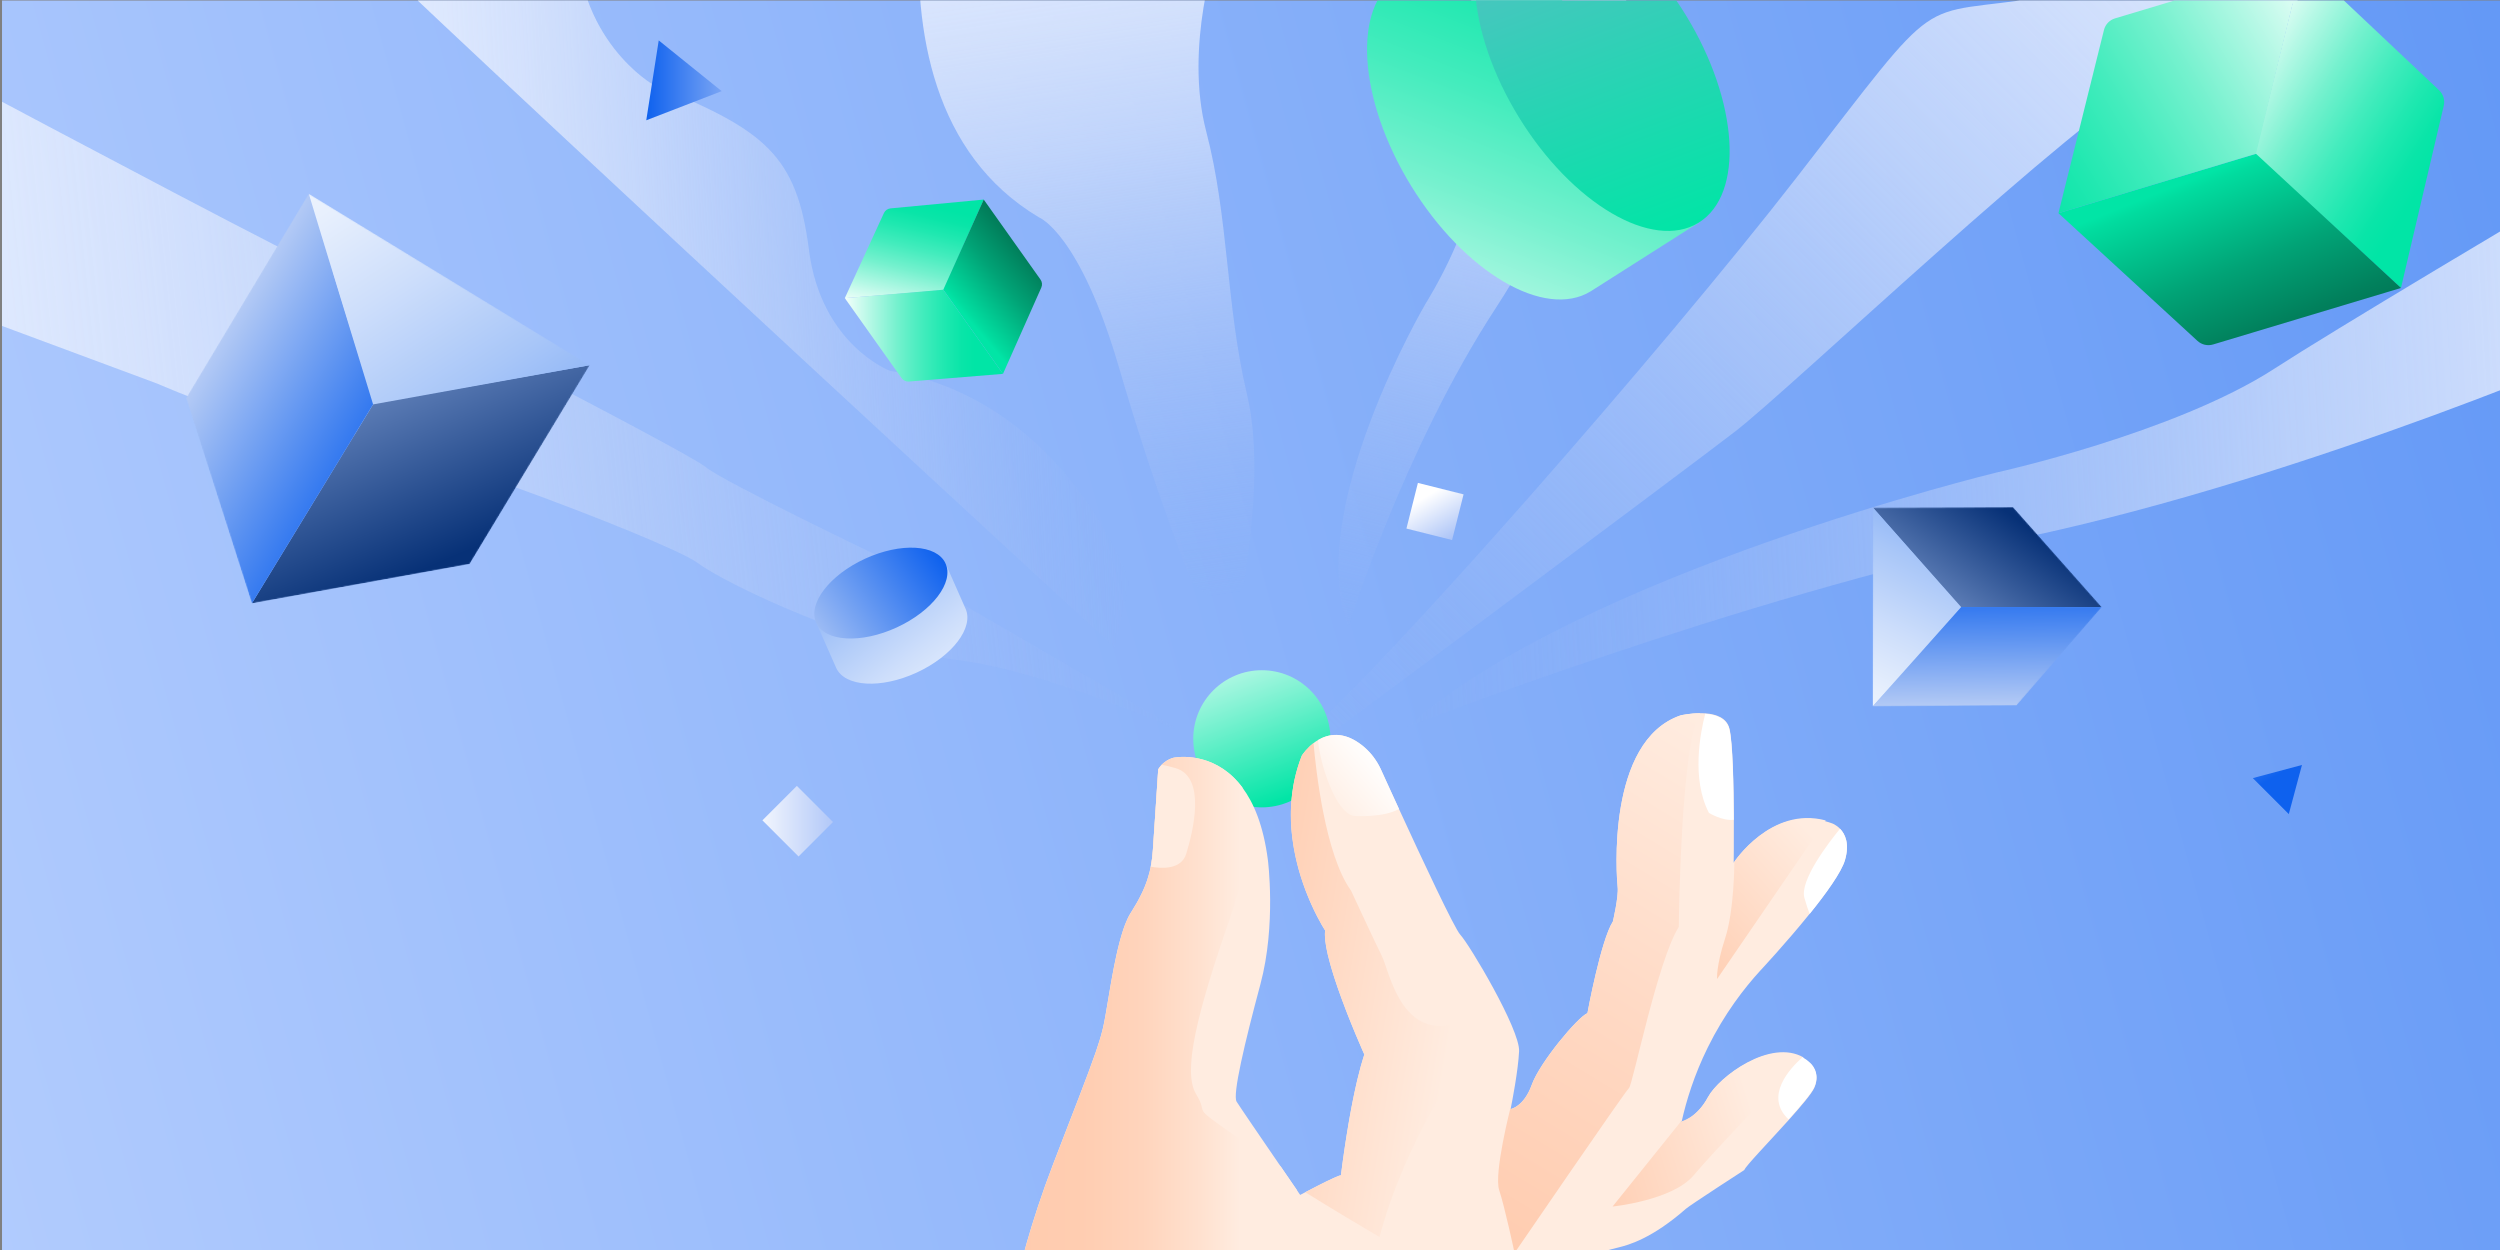 <?xml version="1.0" encoding="UTF-8"?>
<svg xmlns="http://www.w3.org/2000/svg" xmlns:xlink="http://www.w3.org/1999/xlink" viewBox="0 0 1868 934">
  <rect x="0" y="0" width="1868" height="934" fill="#808080" stroke="none"/>
  <defs>
    <style>
      .cls-1 {
        fill: none;
      }

      .cls-2 {
        mask: url(#mask);
      }

      .cls-3 {
        fill: url(#linear-gradient-8);
      }

      .cls-3, .cls-4, .cls-5, .cls-6, .cls-7, .cls-8, .cls-9, .cls-10, .cls-11, .cls-12 {
        fill-rule: evenodd;
      }

      .cls-4 {
        fill: url(#linear-gradient-9);
      }

      .cls-13 {
        fill: #ffece0;
      }

      .cls-14 {
        fill: url(#linear-gradient-7);
      }

      .cls-15 {
        fill: url(#linear-gradient-5);
      }

      .cls-16 {
        fill: url(#linear-gradient-6);
      }

      .cls-17 {
        fill: url(#linear-gradient-4);
      }

      .cls-18 {
        fill: url(#linear-gradient-3);
      }

      .cls-19 {
        fill: url(#linear-gradient-2);
      }

      .cls-20 {
        fill: url(#linear-gradient);
      }

      .cls-21 {
        mask: url(#mask-1);
      }

      .cls-22 {
        fill: #fff;
      }

      .cls-23 {
        fill: url(#linear-gradient-19);
      }

      .cls-24 {
        fill: url(#linear-gradient-14);
      }

      .cls-25 {
        fill: url(#linear-gradient-21);
      }

      .cls-26 {
        fill: url(#linear-gradient-20);
      }

      .cls-27 {
        fill: url(#linear-gradient-22);
      }

      .cls-28 {
        fill: url(#linear-gradient-23);
      }

      .cls-29 {
        fill: url(#linear-gradient-28);
      }

      .cls-30 {
        fill: url(#linear-gradient-25);
      }

      .cls-31 {
        fill: url(#linear-gradient-30);
      }

      .cls-32 {
        fill: url(#linear-gradient-15);
      }

      .cls-33 {
        fill: url(#linear-gradient-16);
      }

      .cls-34 {
        fill: url(#linear-gradient-17);
      }

      .cls-35 {
        fill: url(#linear-gradient-18);
      }

      .cls-36 {
        fill: url(#linear-gradient-34);
      }

      .cls-37 {
        fill: url(#linear-gradient-24);
      }

      .cls-38 {
        fill: url(#linear-gradient-26);
      }

      .cls-39 {
        fill: url(#linear-gradient-29);
      }

      .cls-5 {
        fill: url(#linear-gradient-32);
      }

      .cls-6 {
        fill: url(#linear-gradient-33);
      }

      .cls-7 {
        fill: url(#linear-gradient-31);
      }

      .cls-8 {
        fill: url(#linear-gradient-27);
      }

      .cls-9 {
        fill: url(#linear-gradient-10);
      }

      .cls-10 {
        fill: url(#linear-gradient-11);
      }

      .cls-11 {
        fill: url(#linear-gradient-13);
      }

      .cls-12 {
        fill: url(#linear-gradient-12);
      }

      .cls-40 {
        fill: #ffcbae;
      }

      .cls-41 {
        clip-path: url(#clippath);
      }
    </style>
    <linearGradient id="linear-gradient" x1="-440.45" y1="844.91" x2="4110.8" y2="-403.82" gradientUnits="userSpaceOnUse">
      <stop offset="0" stop-color="#c0d5ff"/>
      <stop offset="1" stop-color="#0e61ee"/>
    </linearGradient>
    <clipPath id="clippath">
      <rect class="cls-1" x="1.51" y=".38" width="1868" height="934"/>
    </clipPath>
    <linearGradient id="linear-gradient-2" x1="-103.31" y1="300.04" x2="855.84" y2="300.04" gradientTransform="translate(-27 41.13) rotate(-5.98)" gradientUnits="userSpaceOnUse">
      <stop offset="0" stop-color="#e4edff"/>
      <stop offset=".09" stop-color="#e1ebfe" stop-opacity=".97"/>
      <stop offset=".22" stop-color="#dbe6fd" stop-opacity=".89"/>
      <stop offset=".38" stop-color="#d1dffc" stop-opacity=".76"/>
      <stop offset=".56" stop-color="#c3d5fa" stop-opacity=".57"/>
      <stop offset=".76" stop-color="#b1c8f8" stop-opacity=".33"/>
      <stop offset=".97" stop-color="#9bb8f5" stop-opacity=".05"/>
      <stop offset="1" stop-color="#98b6f5" stop-opacity="0"/>
    </linearGradient>
    <linearGradient id="linear-gradient-3" x1="277.73" y1="220" x2="833.85" y2="220" gradientTransform="translate(-12.92 27.6) rotate(-3.06)" xlink:href="#linear-gradient-2"/>
    <linearGradient id="linear-gradient-4" x1="789.07" y1="-100.34" x2="870.96" y2="450.86" gradientTransform="matrix(1,0,0,1,0,0)" xlink:href="#linear-gradient-2"/>
    <linearGradient id="linear-gradient-5" x1="1178.3" y1="-109.83" x2="1026.15" y2="479.72" gradientTransform="matrix(1,0,0,1,0,0)" xlink:href="#linear-gradient-2"/>
    <linearGradient id="linear-gradient-6" x1="1733.2" y1="-127.44" x2="1002.71" y2="603.04" gradientTransform="matrix(1,0,0,1,0,0)" xlink:href="#linear-gradient-2"/>
    <linearGradient id="linear-gradient-7" x1="1603.27" y1="264.95" x2="1451.13" y2="854.51" gradientTransform="translate(1762.67 -1530.98) rotate(59.72) scale(1 1.97)" xlink:href="#linear-gradient-2"/>
    <mask id="mask" x="139.02" y="144.66" width="301.67" height="306.19" maskUnits="userSpaceOnUse">
      <g id="mask0_5610_184" data-name="mask0 5610 184">
        <path class="cls-22" d="M230.65,144.66l-.11.19-91.51,152.53,49.17,153.48,162.73-29.43,89.77-148.54-210.04-128.22Z"/>
      </g>
    </mask>
    <linearGradient id="linear-gradient-8" x1="673.69" y1="9101.67" x2="348.3" y2="9334.46" gradientTransform="translate(-4941.63 7912.48) rotate(31.35) scale(1 -1)" gradientUnits="userSpaceOnUse">
      <stop offset=".2" stop-color="#073177"/>
      <stop offset=".91" stop-color="#c0d5ff"/>
    </linearGradient>
    <linearGradient id="linear-gradient-9" x1="535.82" y1="9183.85" x2="303.66" y2="9181.41" gradientTransform="translate(-4941.63 7912.48) rotate(31.35) scale(1 -1)" gradientUnits="userSpaceOnUse">
      <stop offset="0" stop-color="#0e61ee"/>
      <stop offset="1" stop-color="#fffaf8"/>
    </linearGradient>
    <linearGradient id="linear-gradient-10" x1="212.89" y1="9436.07" x2="794.36" y2="9157.86" gradientTransform="translate(-4941.63 7912.48) rotate(31.35) scale(1 -1)" gradientUnits="userSpaceOnUse">
      <stop offset=".13" stop-color="#fff"/>
      <stop offset=".21" stop-color="#f9fbfe"/>
      <stop offset=".33" stop-color="#e8f0fd"/>
      <stop offset=".45" stop-color="#cddefb"/>
      <stop offset=".59" stop-color="#a8c6f8"/>
      <stop offset=".74" stop-color="#78a6f5"/>
      <stop offset=".89" stop-color="#3d80f1"/>
      <stop offset="1" stop-color="#0e61ee"/>
    </linearGradient>
    <mask id="mask-1" x="1399.22" y="378.94" width="171.27" height="148.91" maskUnits="userSpaceOnUse">
      <g id="mask0_5610_184-2" data-name="mask0 5610 184">
        <path class="cls-22" d="M1399.22,527.86h.13s107.4-.67,107.4-.67l63.73-73.54-66.26-74.7-104.8.32-.2,148.59Z"/>
      </g>
    </mask>
    <linearGradient id="linear-gradient-11" x1="1186.11" y1="8934.68" x2="989.64" y2="9075.25" gradientTransform="translate(10468.09 1538.51) rotate(-89.97) scale(1 -1)" xlink:href="#linear-gradient-8"/>
    <linearGradient id="linear-gradient-12" x1="1102.86" y1="8984.31" x2="962.68" y2="8982.83" gradientTransform="translate(10468.09 1538.51) rotate(-89.97) scale(1 -1)" xlink:href="#linear-gradient-9"/>
    <linearGradient id="linear-gradient-13" x1="907.87" y1="9136.61" x2="1258.98" y2="8968.62" gradientTransform="translate(10468.09 1538.51) rotate(-89.97) scale(1 -1)" xlink:href="#linear-gradient-10"/>
    <linearGradient id="linear-gradient-14" x1="959.62" y1="597.72" x2="867.5" y2="346.96" gradientUnits="userSpaceOnUse">
      <stop offset="0" stop-color="#01e5a6"/>
      <stop offset=".45" stop-color="#ccfaed"/>
    </linearGradient>
    <linearGradient id="linear-gradient-15" x1="758.17" y1="764.98" x2="974.38" y2="764.98" gradientUnits="userSpaceOnUse">
      <stop offset="0" stop-color="#ffcbae"/>
      <stop offset=".23" stop-color="#ffcdb1"/>
      <stop offset=".44" stop-color="#ffd4bc"/>
      <stop offset=".64" stop-color="#ffe1cf"/>
      <stop offset=".78" stop-color="#ffece0"/>
    </linearGradient>
    <linearGradient id="linear-gradient-16" x1="1087.34" y1="753.02" x2="915.84" y2="724.99" gradientUnits="userSpaceOnUse">
      <stop offset="0" stop-color="#ffece0"/>
      <stop offset="1" stop-color="#ffcbae"/>
    </linearGradient>
    <linearGradient id="linear-gradient-17" x1="1301.09" y1="555.53" x2="1076.22" y2="925.5" gradientUnits="userSpaceOnUse">
      <stop offset="0" stop-color="#ffece0"/>
      <stop offset=".5" stop-color="#ffd9c4"/>
      <stop offset="1" stop-color="#ffcbae"/>
    </linearGradient>
    <linearGradient id="linear-gradient-18" x1="1364.51" y1="618.86" x2="1247.89" y2="723.53" gradientUnits="userSpaceOnUse">
      <stop offset=".07" stop-color="#ffece0"/>
      <stop offset="1" stop-color="#ffcbae"/>
    </linearGradient>
    <linearGradient id="linear-gradient-19" x1="1310.37" y1="831.39" x2="1174.15" y2="873.79" xlink:href="#linear-gradient-16"/>
    <linearGradient id="linear-gradient-20" x1="1065.59" y1="534.75" x2="966.77" y2="620.78" gradientUnits="userSpaceOnUse">
      <stop offset=".36" stop-color="#fff"/>
      <stop offset=".81" stop-color="#ffece0"/>
    </linearGradient>
    <linearGradient id="linear-gradient-21" x1="1646.31" y1="10.85" x2="1851.15" y2="-6.96" gradientTransform="translate(367.36 -963.68) rotate(37.18)" gradientUnits="userSpaceOnUse">
      <stop offset="0" stop-color="#f3fffb"/>
      <stop offset=".16" stop-color="#b4f8e5"/>
      <stop offset=".33" stop-color="#75f1ce"/>
      <stop offset=".49" stop-color="#43ecbd"/>
      <stop offset=".63" stop-color="#1fe8b0"/>
      <stop offset=".74" stop-color="#09e5a8"/>
      <stop offset=".82" stop-color="#01e5a6"/>
    </linearGradient>
    <linearGradient id="linear-gradient-22" x1="1594.21" y1="50.43" x2="1805.81" y2="177.59" gradientTransform="translate(367.36 -963.68) rotate(37.18)" gradientUnits="userSpaceOnUse">
      <stop offset=".4" stop-color="#01e5a6"/>
      <stop offset=".43" stop-color="#01dc9f"/>
      <stop offset=".7" stop-color="#01a376"/>
      <stop offset=".9" stop-color="#01805c"/>
      <stop offset="1" stop-color="#017353"/>
    </linearGradient>
    <linearGradient id="linear-gradient-23" x1="1739.07" y1="-.12" x2="1434.78" y2="184.09" gradientTransform="matrix(1,0,0,1,0,0)" xlink:href="#linear-gradient-21"/>
    <linearGradient id="linear-gradient-24" x1="1084.49" y1="-8.06" x2="1186.95" y2="-16.97" gradientTransform="translate(333.86 1265.37) rotate(-71.44)" xlink:href="#linear-gradient-21"/>
    <linearGradient id="linear-gradient-25" x1="1058.43" y1="11.74" x2="1164.27" y2="75.34" gradientTransform="translate(333.86 1265.37) rotate(-71.44)" xlink:href="#linear-gradient-22"/>
    <linearGradient id="linear-gradient-26" x1="631.25" y1="250.79" x2="749.43" y2="250.79" gradientTransform="matrix(1,0,0,1,0,0)" xlink:href="#linear-gradient-21"/>
    <linearGradient id="linear-gradient-27" x1="781.98" y1="603.5" x2="568.68" y2="341.07" gradientTransform="matrix(1,0,0,1,0,0)" xlink:href="#linear-gradient-10"/>
    <linearGradient id="linear-gradient-28" x1="715.15" y1="402.74" x2="536.49" y2="428.85" gradientTransform="translate(-5.13 134.27) scale(1 .75)" xlink:href="#linear-gradient-9"/>
    <linearGradient id="linear-gradient-29" x1="543.75" y1="613.58" x2="649.25" y2="613.58" gradientTransform="translate(608.44 -241.75) rotate(45)" gradientUnits="userSpaceOnUse">
      <stop offset=".14" stop-color="#fff"/>
      <stop offset=".82" stop-color="#a8c1f7"/>
    </linearGradient>
    <linearGradient id="linear-gradient-30" x1="1061.65" y1="363.99" x2="1090.3" y2="413.04" gradientTransform="translate(-60.79 272.69) rotate(-14.1)" xlink:href="#linear-gradient-29"/>
    <linearGradient id="linear-gradient-31" x1="482.89" y1="60.03" x2="563.28" y2="60.03" gradientUnits="userSpaceOnUse">
      <stop offset="0" stop-color="#0e61ee"/>
      <stop offset="1" stop-color="#a7c1f7"/>
    </linearGradient>
    <linearGradient id="linear-gradient-32" x1="1702.83" y1="578.48" x2="1663.08" y2="510.74" xlink:href="#linear-gradient-31"/>
    <linearGradient id="linear-gradient-33" x1="1176.69" y1="326.79" x2="1074.8" y2="-132.64" gradientTransform="translate(268.26 -626.42) rotate(33.74)" xlink:href="#linear-gradient-21"/>
    <linearGradient id="linear-gradient-34" x1="817.53" y1="-177.57" x2="546.9" y2="-138.03" gradientTransform="translate(1078.28 732.83) rotate(-90) scale(1 -.75)" gradientUnits="userSpaceOnUse">
      <stop offset="0" stop-color="#57bfc4"/>
      <stop offset="1" stop-color="#01e5a6"/>
    </linearGradient>
  </defs>
  <g id="Background">
    <rect class="cls-20" x="1.51" y=".38" width="1868" height="934"/>
  </g>
  <g id="Illustration">
    <g class="cls-41">
      <path class="cls-19" d="M886.65,548.45c-3.41-1.56-103.23-46.99-171.91-55.39-69.86-8.53-170.85-55.62-193.52-72.48-22.68-16.85-253.48-103.61-280.25-97.73-26.77,5.87-123.39-36.18-123.39-36.18l-231.75-86.1-15.53-148.31,72.17-7.56C58.27,106.3,228.12,196.22,240.19,200.16c18.45,6.03,274.63,138.13,286.92,148.71,12.3,10.58,132.52,68.17,132.52,68.17l227.02,131.41Z"/>
      <path class="cls-18" d="M843.91,434.81l-11.05,48.98S415.31,99.44,261.17-47.86l169.48-9.07c0,.86-.02,1.72-.04,2.58-1.81,84.25,57.84,117.88,57.84,117.88,82.8,33.45,106.94,52.14,116,123.19,9.06,71.05,60.59,90.39,60.59,90.39,132.7,22.36,178.86,157.7,178.86,157.7Z"/>
      <path class="cls-17" d="M924.43,461.79l-33.63-26.27s-25.21-59.88-54.62-160.72c-29.42-100.84-59.88-112.4-59.88-112.4-79.25-47.23-93.71-139.89-89.17-218.43h225.6c-1.67,10.96-3.02,17.77-3.02,17.77,0,0-25.21,72.49-8.4,136.57,16.81,64.09,14.71,130.26,30.46,196.45,15.75,66.17-7.35,167.03-7.35,167.03Z"/>
      <path class="cls-15" d="M1230.31-56.03c-9.48,28.04-13.77,50.69-13.77,50.69,0,0-29.42,129.22-98.76,235.31-69.33,106.1-110.3,238.46-110.3,238.46-33.61-86.13,57.78-241.62,57.78-241.62,0,0,42.02-66.17,37.82-111.34-2.46-26.33-3.84-107.97-4.57-171.51h131.79Z"/>
      <path class="cls-16" d="M1813.16-56.03c-45.89,30.08-154.26,89.05-203.66,113.75-56.73,28.36-272.08,233.21-313.04,264.73-40.97,31.52-299.39,223.76-299.39,223.76,0,0-12.7,2.09-24.23,4.72,59.23-49.33,270.02-289.89,369.84-418.61C1455.07-12.66,1427.77,13.61,1526.51-2.16c40.8-6.5,71.73-29.32,93.97-53.87h192.67Z"/>
      <path class="cls-14" d="M2055.45,214.89c-52.45,19.65-93.13,38.43-93.13,38.43,0,0-234.52,102.88-449.85,148.33-215.35,45.47-461.03,141.49-461.03,141.49,129.48-114.54,439.91-189.97,439.91-189.97,0,0,133.69-29.41,208.37-77.88,43.53-28.26,181.63-110.51,289.27-174.21l66.46,113.81Z"/>
      <g class="cls-2">
        <g>
          <path class="cls-3" d="M279.26,301.36l161.43-28.48-89.77,148.54-162.73,29.43,91.07-149.49Z"/>
          <path class="cls-4" d="M279.26,301.36l-48.73-156.51-91.52,152.53,49.17,153.48,91.07-149.49Z"/>
          <path class="cls-9" d="M278.77,302.17l161.92-29.29-210.04-128.22,48.12,157.5Z"/>
        </g>
      </g>
      <g class="cls-21">
        <g>
          <path class="cls-10" d="M1464.79,453.59l-65.36-74.33,104.8-.32,66.26,74.7-105.7-.05Z"/>
          <path class="cls-12" d="M1464.79,453.59l-65.44,74.26,107.4-.67,63.73-73.54-105.7-.05Z"/>
          <path class="cls-11" d="M1465.36,453.59l-65.93-74.33-.2,148.59,66.14-74.26Z"/>
        </g>
      </g>
      <g>
        <circle class="cls-24" cx="942.84" cy="552.03" r="51.24"/>
        <path class="cls-13" d="M1256.66,837.66c-.4.34-.8.67-1.21.95,0,0,11.86-2.37,20.59-18.62,8.08-15.04,46.07-43.36,70.81-29.44.07.04.15.08.22.12,1.88,1.07,3.68,2.39,5.38,3.98,0,0,8.32,6.73,3.17,18.21-1.99,4.43-10.02,13.9-19.21,24.12-14.68,16.33-32.33,34.57-33.05,37.25,0,0-40.4,26.13-43.55,28.9-25.44,22.34-42.95,27.1-50.28,28.91-4.55,1.12-21.89,5.01-31.95,13.26-5.87,4.82-10.22,10.79-10.22,10.79-2.28,3.12-3.89,6.01-5.02,8.27h-404.17c2.91-13.71,11.36-49.41,28.87-94.88,15.51-40.29,25.43-65.23,31.38-82.41.26-.78.53-1.54.79-2.3.89-2.62,1.69-5.05,2.38-7.34.3-.97.59-1.92.85-2.85.1-.3.18-.61.26-.91.29-1.06.58-2.08.83-3.06.26-.99.49-1.95.71-2.89,1.05-4.54,2.22-11.5,3.58-19.6.31-1.86.64-3.8.97-5.77.11-.63.22-1.26.32-1.89.32-1.9.66-3.85,1-5.81.28-1.57.56-3.15.85-4.74.97-5.32,2.02-10.72,3.17-15.93.34-1.56.7-3.11,1.06-4.64.36-1.52.74-3.02,1.12-4.5.26-.98.52-1.95.78-2.9.4-1.43.8-2.83,1.22-4.18.27-.9.56-1.79.84-2.65.15-.43.28-.86.43-1.29.4-1.17.8-2.29,1.23-3.36.62-1.61,1.27-3.11,1.94-4.49.67-1.38,1.35-2.64,2.07-3.77.26-.4.51-.8.77-1.21.09-.14.18-.27.26-.41,1.33-2.14,2.56-4.2,3.7-6.21.28-.5.57-1,.83-1.5.54-.99,1.07-1.97,1.56-2.94.5-.96.97-1.92,1.42-2.88.2-.41.39-.82.58-1.24,1.13-2.47,2.11-4.91,2.96-7.35.14-.4.27-.8.41-1.22.53-1.59,1-3.18,1.41-4.79.09-.3.17-.62.24-.92.13-.48.24-.96.34-1.44.07-.29.14-.59.2-.89.12-.52.23-1.04.33-1.56,0-.02,0-.05,0-.07.39-2.02.73-4.09.99-6.23.07-.54.13-1.08.19-1.62.07-.58.13-1.17.18-1.76.1-1.07.19-2.17.26-3.28.31-4.73.75-11.17,1.2-18.08.06-.8.11-1.63.17-2.45.03-.4.05-.82.08-1.24.06-.82.11-1.65.17-2.48.03-.42.05-.83.08-1.25.06-.83.12-1.67.17-2.5.03-.41.06-.82.08-1.25.06-.82.12-1.65.17-2.47.03-.41.06-.82.08-1.23.09-1.33.18-2.66.26-3.96.11-1.74.23-3.43.33-5.05.06-.81.11-1.61.16-2.38.59-8.95,1.01-15.44,1.01-15.44.03-.06.07-.13.12-.19.04-.06.08-.13.12-.2.17-.25.34-.53.54-.81.38-.57.85-1.18,1.41-1.8.14-.16.28-.31.43-.47.21-.22.42-.43.65-.65.23-.21.45-.42.7-.64h0c2.83-2.45,5.74-3.5,7.46-3.97,0,0,24.44-5.19,44.93,14.76.25.25.49.48.74.74,1.46,1.46,2.9,3.07,4.32,4.83.47.58.93,1.18,1.39,1.8,0,.01,0,.01,0,.02,8.63,11.48,15.84,28.63,19.15,54.14,0,0,6.34,48.45-5.53,92.8-11.88,44.35-20.98,82.76-17.82,87.9,1.96,3.19,19.73,29.2,32.96,48.5h0c.64.94,1.26,1.84,1.87,2.74.61.89,1.22,1.77,1.8,2.62.24.33.47.68.7,1.01.68.99,1.34,1.95,1.98,2.89.85,1.24,1.65,2.4,2.39,3.49.19.27.37.54.55.79.35.52.7,1.02,1.03,1.5.32.48.64.93.93,1.36.29.43.57.83.83,1.21.13.2.26.37.37.55,1.32,1.92,2.08,3.02,2.08,3.02,0,0,28.12-15.04,30.49-14.65,0,0,0-.09.03-.26,0-.07.02-.16.03-.25.07-.53.18-1.44.33-2.7.03-.23.06-.46.09-.72.05-.37.1-.78.16-1.2.07-.57.15-1.18.24-1.83.11-.8.23-1.68.34-2.6.08-.55.16-1.13.24-1.73.06-.39.11-.8.17-1.22s.12-.83.18-1.27c.06-.42.13-.86.19-1.31.13-.89.26-1.82.39-2.77.18-1.19.35-2.41.54-3.68l.12-.77c.08-.52.16-1.04.24-1.56.04-.26.08-.53.12-.79.08-.53.17-1.07.25-1.61.09-.54.17-1.09.26-1.64.09-.55.18-1.11.26-1.67.44-2.81.92-5.73,1.43-8.72.21-1.21.41-2.41.63-3.63.22-1.23.43-2.45.66-3.69.23-1.24.45-2.48.69-3.73.24-1.25.47-2.5.72-3.75.25-1.26.49-2.51.75-3.77l.38-1.88c.26-1.26.52-2.5.79-3.76.4-1.86.81-3.73,1.23-5.57.28-1.23.57-2.45.85-3.66,1.59-6.65,3.32-12.98,5.15-18.57,0,0-.52-1.15-1.42-3.2-.11-.25-.22-.49-.33-.76-1.11-2.53-2.67-6.14-4.49-10.5-.28-.69-.58-1.39-.88-2.12-.3-.72-.61-1.46-.92-2.22-.21-.5-.41-1.02-.63-1.53-.21-.52-.42-1.05-.64-1.58-.22-.53-.43-1.07-.66-1.61-.55-1.35-1.11-2.75-1.67-4.17-.33-.85-.68-1.73-1.02-2.6-.34-.87-.69-1.76-1.03-2.65-1.21-3.11-2.41-6.33-3.6-9.59-.72-1.95-1.42-3.92-2.11-5.89-.23-.66-.46-1.31-.69-1.97-5.81-16.83-10.32-33.51-9.21-42.27,0,0-.7-1.06-1.85-3.03-.26-.45-.56-.96-.87-1.51,0,0,0,0,0,0-.9-1.59-1.99-3.56-3.19-5.89-.18-.34-.35-.69-.53-1.03-1.24-2.43-2.57-5.2-3.95-8.28t0,0c-.39-.88-.79-1.79-1.18-2.71h0c-.33-.8-.68-1.62-1.02-2.44-.12-.28-.23-.57-.35-.85-.33-.84-.68-1.7-1.02-2.57-.2-.52-.4-1.04-.6-1.56-1.26-3.32-2.49-6.86-3.65-10.59-.33-1.06-.66-2.15-.98-3.24-.31-1.1-.63-2.21-.93-3.34-.61-2.25-1.18-4.55-1.71-6.91h0c-.53-2.36-1.02-4.78-1.45-7.23-3.71-20.91-3.66-45.18,5.9-69.45h0s.04-.07.12-.19c.02-.05.06-.09.09-.15.11-.14.23-.31.37-.53.13-.18.27-.38.45-.61.92-1.26,2.48-3.18,4.6-5.2.27-.26.55-.52.84-.78.61-.55,1.26-1.1,1.94-1.64.13-.11.25-.2.37-.3h0c1.02-.79,2.12-1.55,3.31-2.25,3.84-2.28,8.49-3.95,13.83-3.82.2,0,.38.01.57.02.17,0,.32,0,.49.03.27,0,.55.04.82.07.28.03.56.06.84.1.33.04.66.1,1,.16.21.03.41.07.62.11.6.13,1.22.27,1.84.44.29.09.58.17.87.26.04,0,.07.01.1.03.26.08.53.17.8.26.26.09.52.19.79.28.1.03.21.08.31.12.24.1.48.19.72.29.31.13.62.26.92.4.53.24,1.07.5,1.61.79.22.11.44.23.66.35,1.18.64,2.37,1.37,3.58,2.21.29.2.59.4.87.62.18.13.35.26.52.38.36.26.72.54,1.08.81.28.23.55.44.82.67.36.29.72.6,1.07.9,5.06,4.41,9.1,9.88,11.98,15.95.14.28.26.56.39.84.76,1.66,1.62,3.56,2.58,5.66.2.45.41.91.63,1.38.03.07.06.15.1.23.18.39.36.79.55,1.21,1.88,4.13,4.06,8.9,6.45,14.09.32.72.66,1.43,1,2.17.66,1.46,1.34,2.95,2.04,4.46.13.26.25.54.37.81,17,36.99,41.17,88.64,45.45,93.18,6.72,7.12,44.73,70.87,43.94,87.1-.7,14.41-5.14,37.25-6.14,42.2-.1.54-.17.86-.19.94v.02s9.89-1.58,15.84-18.21c5.93-16.62,34.44-50.68,41.56-53.45,0,0,9.91-54.24,19.02-68.5,0,0,4.36-18.61,3.55-25.73-.79-7.13-8.7-109.28,47.11-128.29,0,0,6.8-1.6,14.56-1.61.26,0,.54,0,.81,0,1.01.01,2.03.05,3.05.13,8,.58,15.99,3.29,18.01,11.37,2.54,10.17,3.2,42.6,3.29,67.83.09,18-.12,32.35-.12,32.35,0,0,27.29-41.84,68.26-31,1.77.46,3.56,1.03,5.38,1.7,0,0,2.94,1.03,5.79,3.96,3.75,3.85,7.31,10.98,3.72,23.37-2.63,9.05-14.01,24.86-26.43,40.25-17.45,21.67-36.94,42.5-36.94,42.5-11.88,13.01-26.67,32-39.19,57.41-10.18,20.66-15.97,39.72-19.38,54.88Z"/>
        <path class="cls-32" d="M974.33,939.48c.4-16.95-1.37-33.89-5.34-50.37-.89-1.3-1.97-2.88-3.23-4.7-.75-1.09-1.54-2.26-2.39-3.49-.84-1.24-1.74-2.54-2.68-3.9-1.17-1.71-2.39-3.49-3.66-5.35h-.02c-8.95-5.84-21.46-14.17-36.6-24.7-31.71-22.06-16.55-12.87-26.65-29.41-10.11-16.55,0-58.83,25.74-132.83,15.97-45.92,13.18-78.38,8.76-96.41v-.02c-1.85-2.46-3.77-4.67-5.72-6.62-.25-.25-.49-.49-.74-.74-20.49-19.95-44.93-14.76-44.93-14.76-1.72.47-4.63,1.52-7.46,3.97h0c-.25.22-.47.43-.7.64-.23.22-.44.43-.65.65-.15.16-.29.31-.43.47-.55.62-1.02,1.23-1.41,1.8-.2.28-.37.56-.54.81-.08.14-.16.26-.23.38,0,0-.82,12.55-1.78,26.84-.02.4-.05.81-.08,1.23-.05.82-.11,1.65-.17,2.47-.02.42-.05.83-.08,1.25-.05.83-.11,1.67-.17,2.5-.03.41-.05.82-.08,1.25-.06.83-.11,1.66-.17,2.48-.03.41-.05.83-.08,1.24-.06.82-.11,1.65-.17,2.45-.45,6.91-.88,13.35-1.2,18.08-.08,1.11-.17,2.21-.26,3.28-.05.59-.11,1.18-.18,1.76-.06.54-.12,1.08-.19,1.62-.26,2.14-.6,4.21-.99,6.23,0,.02,0,.05,0,.07-.11.52-.22,1.04-.33,1.56-.06.3-.13.6-.2.89-.11.48-.22.96-.34,1.44-.07.3-.15.62-.24.92-.41,1.61-.88,3.2-1.41,4.79-1.07,3.26-2.37,6.49-3.95,9.8-.89,1.9-1.89,3.84-2.98,5.82-.26.5-.55,1-.83,1.5-1.13,2.01-2.36,4.07-3.7,6.21-.08.14-.17.27-.26.41-.25.4-.5.8-.76,1.21-1.9,2.99-3.65,6.98-5.25,11.62-.15.42-.28.85-.43,1.29-.28.86-.57,1.75-.84,2.65-.41,1.35-.81,2.75-1.22,4.18-.26.95-.52,1.92-.78,2.9-.38,1.48-.76,2.98-1.12,4.5-.36,1.53-.72,3.08-1.06,4.64-1.15,5.21-2.2,10.61-3.17,15.93-.29,1.59-.57,3.17-.85,4.74-.45,2.62-.89,5.2-1.32,7.7-1.78,10.53-3.24,19.77-4.54,25.37-.43,1.86-.95,3.84-1.55,5.95-.09.3-.17.61-.26.91-.26.92-.55,1.87-.85,2.85-.7,2.29-1.49,4.72-2.38,7.34-.26.76-.52,1.52-.79,2.3-5.96,17.18-15.87,42.12-31.38,82.41-17.51,45.47-25.96,81.17-28.87,94.88h213.99c1.23-8.24,1.97-16.55,2.17-24.89Z"/>
        <path class="cls-33" d="M976.16,666.94c.34.87.69,1.73,1.02,2.57.13.28.24.57.35.85.34.82.69,1.64,1.02,2.43h0c.39.93.79,1.83,1.18,2.72t0,0c1.37,3.08,2.71,5.85,3.95,8.28.18.34.35.69.53,1.03,1.2,2.33,2.29,4.3,3.19,5.89,0,0,0,0,0,0,1.68,2.94,2.74,4.54,2.74,4.54-1.5,11.83,7.27,38.14,15.6,59.71.34.89.69,1.78,1.03,2.65.34.87.69,1.75,1.02,2.6.57,1.42,1.13,2.82,1.67,4.17.23.54.44,1.08.66,1.61.22.53.43,1.06.64,1.58.22.51.42,1.03.63,1.53.31.76.62,1.5.92,2.22.3.73.6,1.43.88,2.12,1.83,4.36,3.39,7.97,4.49,10.5.12.26.23.51.33.76.9,2.05,1.42,3.2,1.42,3.2-1.83,5.58-3.56,11.91-5.15,18.57-.28,1.21-.57,2.43-.85,3.66-.41,1.85-.82,3.71-1.23,5.57-.26,1.26-.53,2.5-.79,3.76l-.38,1.88c-.26,1.26-.5,2.51-.75,3.77-.25,1.25-.48,2.5-.72,3.75-.24,1.25-.46,2.49-.69,3.73-.23,1.24-.44,2.46-.66,3.69-.22,1.22-.42,2.42-.63,3.63-.51,2.99-.99,5.92-1.43,8.72-.09.56-.18,1.12-.26,1.67-.09.55-.17,1.1-.26,1.64-.08.54-.17,1.08-.25,1.61-.04.26-.08.53-.12.79-.08.52-.16,1.04-.24,1.56l-.12.77c-.19,1.27-.36,2.49-.54,3.68-.14.95-.26,1.87-.39,2.77-.06.44-.13.88-.19,1.31-.06.43-.12.85-.18,1.27s-.11.82-.17,1.22c-.08.6-.16,1.18-.24,1.73-.12.92-.24,1.8-.34,2.6-.09.65-.17,1.26-.24,1.83-.06.42-.11.82-.16,1.2-.03.26-.06.49-.09.72-.16,1.26-.26,2.17-.33,2.7,0,.09-.02.18-.03.25-.02.17-.03.26-.03.26-1.83-.3-18.93,8.55-26.68,12.63,10.11,6.26,20.25,12.47,30.45,18.6,8.32,5,16.67,9.94,25.03,14.85,18.59-70.57,63.72-137.41,71.09-142.57,9.2-6.44,12.4-17.01,12.4-17.01,0,0,5.06-4.59-31.71,1.38-36.77,5.97-44.58-40.9-50.1-51.93-5.52-11.03-22.97-48.72-22.97-48.72-19.26-26.59-26.26-90.3-28.02-110.22h0c-.13.11-.25.2-.37.3-.69.54-1.33,1.09-1.94,1.64-.29.26-.57.52-.84.78-2.12,2.02-3.68,3.95-4.6,5.2-.18.23-.32.43-.45.61-.15.22-.26.39-.37.53-.14.22-.21.33-.21.33-14.89,37.8-6.71,75.6,2.82,100.75.2.52.4,1.04.6,1.56Z"/>
        <path class="cls-34" d="M1270.4,532.92c-14.7,20.85-16,159.67-16,159.67-15.62,24.36-34.47,118.11-37.22,120.41-2.76,2.3-85.49,123.17-85.49,123.17,0,0-7.35-34.47-11.49-46.88-4.13-12.4,8.43-61.46,8.43-61.46,0,0,.11-.02.3-.07-.1.54-.17.86-.19.94v.02s9.89-1.58,15.84-18.21c5.93-16.62,34.44-50.68,41.56-53.45,0,0,9.91-54.24,19.02-68.5,0,0,4.36-18.61,3.55-25.73-.79-7.13-8.7-109.28,47.11-128.29,0,0,6.8-1.6,14.56-1.61Z"/>
        <path class="cls-35" d="M1364.18,613.01l-81.15,118.48s-.92-9.2,5.98-30.33c6.89-21.14,6.91-57.14,6.91-57.14,0,0,27.29-41.84,68.26-31Z"/>
        <path class="cls-40" d="M1258.03,837.66c-.39.34-.79.67-1.21.95l1.21-.95Z"/>
        <path class="cls-23" d="M1347.56,790.08c-20.47,21.44-69.7,73.2-81.99,88.02-15.62,18.84-60.67,23.43-60.67,23.43l51.03-63.51s11.87-2.37,20.59-18.62c8.1-15.08,46.3-43.52,71.04-29.32Z"/>
        <path class="cls-13" d="M886.39,637.87c-3.77,12.31-19,11.13-26.53,9.72.79-4.04,1.31-8.28,1.62-12.89,1.19-17.82,3.95-59.78,3.95-59.78.58-.98,1.42-2.22,2.61-3.46,3.12.55,6.62,1.36,10.52,2.53,22.98,6.89,12.88,47.34,7.82,63.89Z"/>
        <path class="cls-26" d="M1045.32,604.47c-11.84,6.68-33.14,5.25-33.14,5.25-14.23-1.35-26.23-39.99-27.32-56.74,3.84-2.28,8.49-3.95,13.83-3.82.2,0,.38.01.57.02.17,0,.32,0,.49.03.27,0,.55.04.82.07.28.03.56.06.84.1.33.04.66.1,1,.16.21.03.41.07.62.11.6.13,1.22.27,1.84.44.29.09.58.17.87.26.04,0,.07.01.1.03.26.08.53.17.8.26.26.09.52.19.79.28.1.03.21.08.31.12.24.1.48.19.72.29.31.13.62.26.92.4.53.24,1.07.5,1.61.79.22.11.44.23.66.35,1.18.64,2.37,1.37,3.58,2.21.29.2.59.4.87.62.18.13.35.26.52.38.36.26.72.54,1.08.81.28.23.55.44.82.67.36.29.72.6,1.07.9,5.06,4.41,9.1,9.88,11.98,15.95.14.28.26.56.39.84.76,1.66,1.62,3.56,2.58,5.66.2.45.4.91.63,1.38.03.07.06.15.1.23.18.39.36.79.55,1.21,1.88,4.13,4.06,8.9,6.45,14.09.33.72.66,1.44,1,2.17.66,1.46,1.34,2.95,2.04,4.46Z"/>
        <path class="cls-22" d="M1295.45,612.56c-8.62.97-18.53-5.18-18.53-5.18-13.22-25.37-6.44-59.91-2.77-74.02,7.99.58,15.98,3.29,18,11.37,2.54,10.17,3.2,42.6,3.3,67.83Z"/>
        <path class="cls-22" d="M1378.59,642.62c-2.63,9.05-14.01,24.86-26.43,40.25-1.13-2.94-2.44-6.83-3.9-11.92-3.71-13,18.11-41.33,26.6-51.7,3.75,3.85,7.31,10.98,3.72,23.37Z"/>
        <path class="cls-22" d="M1355.62,812.28c-1.99,4.43-10.02,13.9-19.21,24.12-18.35-17.24.95-38.04,10.44-46.44.07.04.15.08.22.12,1.88,1.07,3.68,2.39,5.38,3.98,0,0,8.32,6.73,3.17,18.21Z"/>
      </g>
      <g>
        <path class="cls-25" d="M1794.01,215.15l-108.95-100.07,35.68-143.57,101.77,95.94c3.13,2.95,4.45,7.35,3.47,11.54l-31.97,136.16Z"/>
        <path class="cls-27" d="M1685.68,114.9l-147.61,44.39,103.89,95.43c3.14,2.88,7.56,3.89,11.64,2.67l140.42-42.23-108.34-100.26Z"/>
        <path class="cls-28" d="M1685.68,114.9l-147.61,44.39,34.02-136.9c1.03-4.13,4.16-7.42,8.23-8.64l140.42-42.23-35.06,143.38Z"/>
      </g>
      <g>
        <path class="cls-37" d="M735.03,149.1l-30.03,67.63-73.75,6.02,29.22-63.56c.9-1.96,2.77-3.28,4.91-3.49l69.65-6.6Z"/>
        <path class="cls-30" d="M704.81,216.47l44.62,62.88,28.64-64.49c.86-1.95.64-4.21-.59-5.94l-42.44-59.81-30.22,67.37Z"/>
        <path class="cls-38" d="M704.81,216.47l44.62,62.88-70.33,5.74c-2.12.17-4.18-.79-5.41-2.52l-42.44-59.81,73.57-6.28Z"/>
      </g>
      <g>
        <path class="cls-8" d="M721.39,454.68l-14.91-33.78-96.58,44.42,14.91,33.77c6.52,14.19,33.42,15.75,60.1,3.48,26.67-12.27,43-33.71,36.49-47.89Z"/>
        <ellipse class="cls-29" cx="658.2" cy="443.11" rx="53.15" ry="28.27" transform="translate(-124.93 315.49) rotate(-24.69)"/>
      </g>
      <rect class="cls-39" x="577.84" y="594.49" width="36.41" height="38.19" transform="translate(-259.29 601.18) rotate(-45)"/>
      <rect class="cls-31" x="1054.66" y="364.55" width="35.18" height="35.18" transform="translate(125.38 -249.67) rotate(14.1)"/>
      <polygon class="cls-7" points="492.2 30.19 482.89 89.88 539.24 68.1 492.2 30.19"/>
      <polygon class="cls-5" points="1720.03 571.57 1683.31 581.41 1710.19 608.29 1720.03 571.57"/>
      <g>
        <path class="cls-6" d="M1125.24-67.81l-80.57,51.23c-34.38,21.14-30.06,90.71,9.69,155.4,39.75,64.69,99.86,99.98,134.25,78.83l80.56-51.21-143.92-234.25Z"/>
        <ellipse class="cls-36" cx="1197.2" cy="49.32" rx="73.11" ry="137.46" transform="translate(151.36 634.07) rotate(-31.57)"/>
      </g>
    </g>
  </g>
</svg>